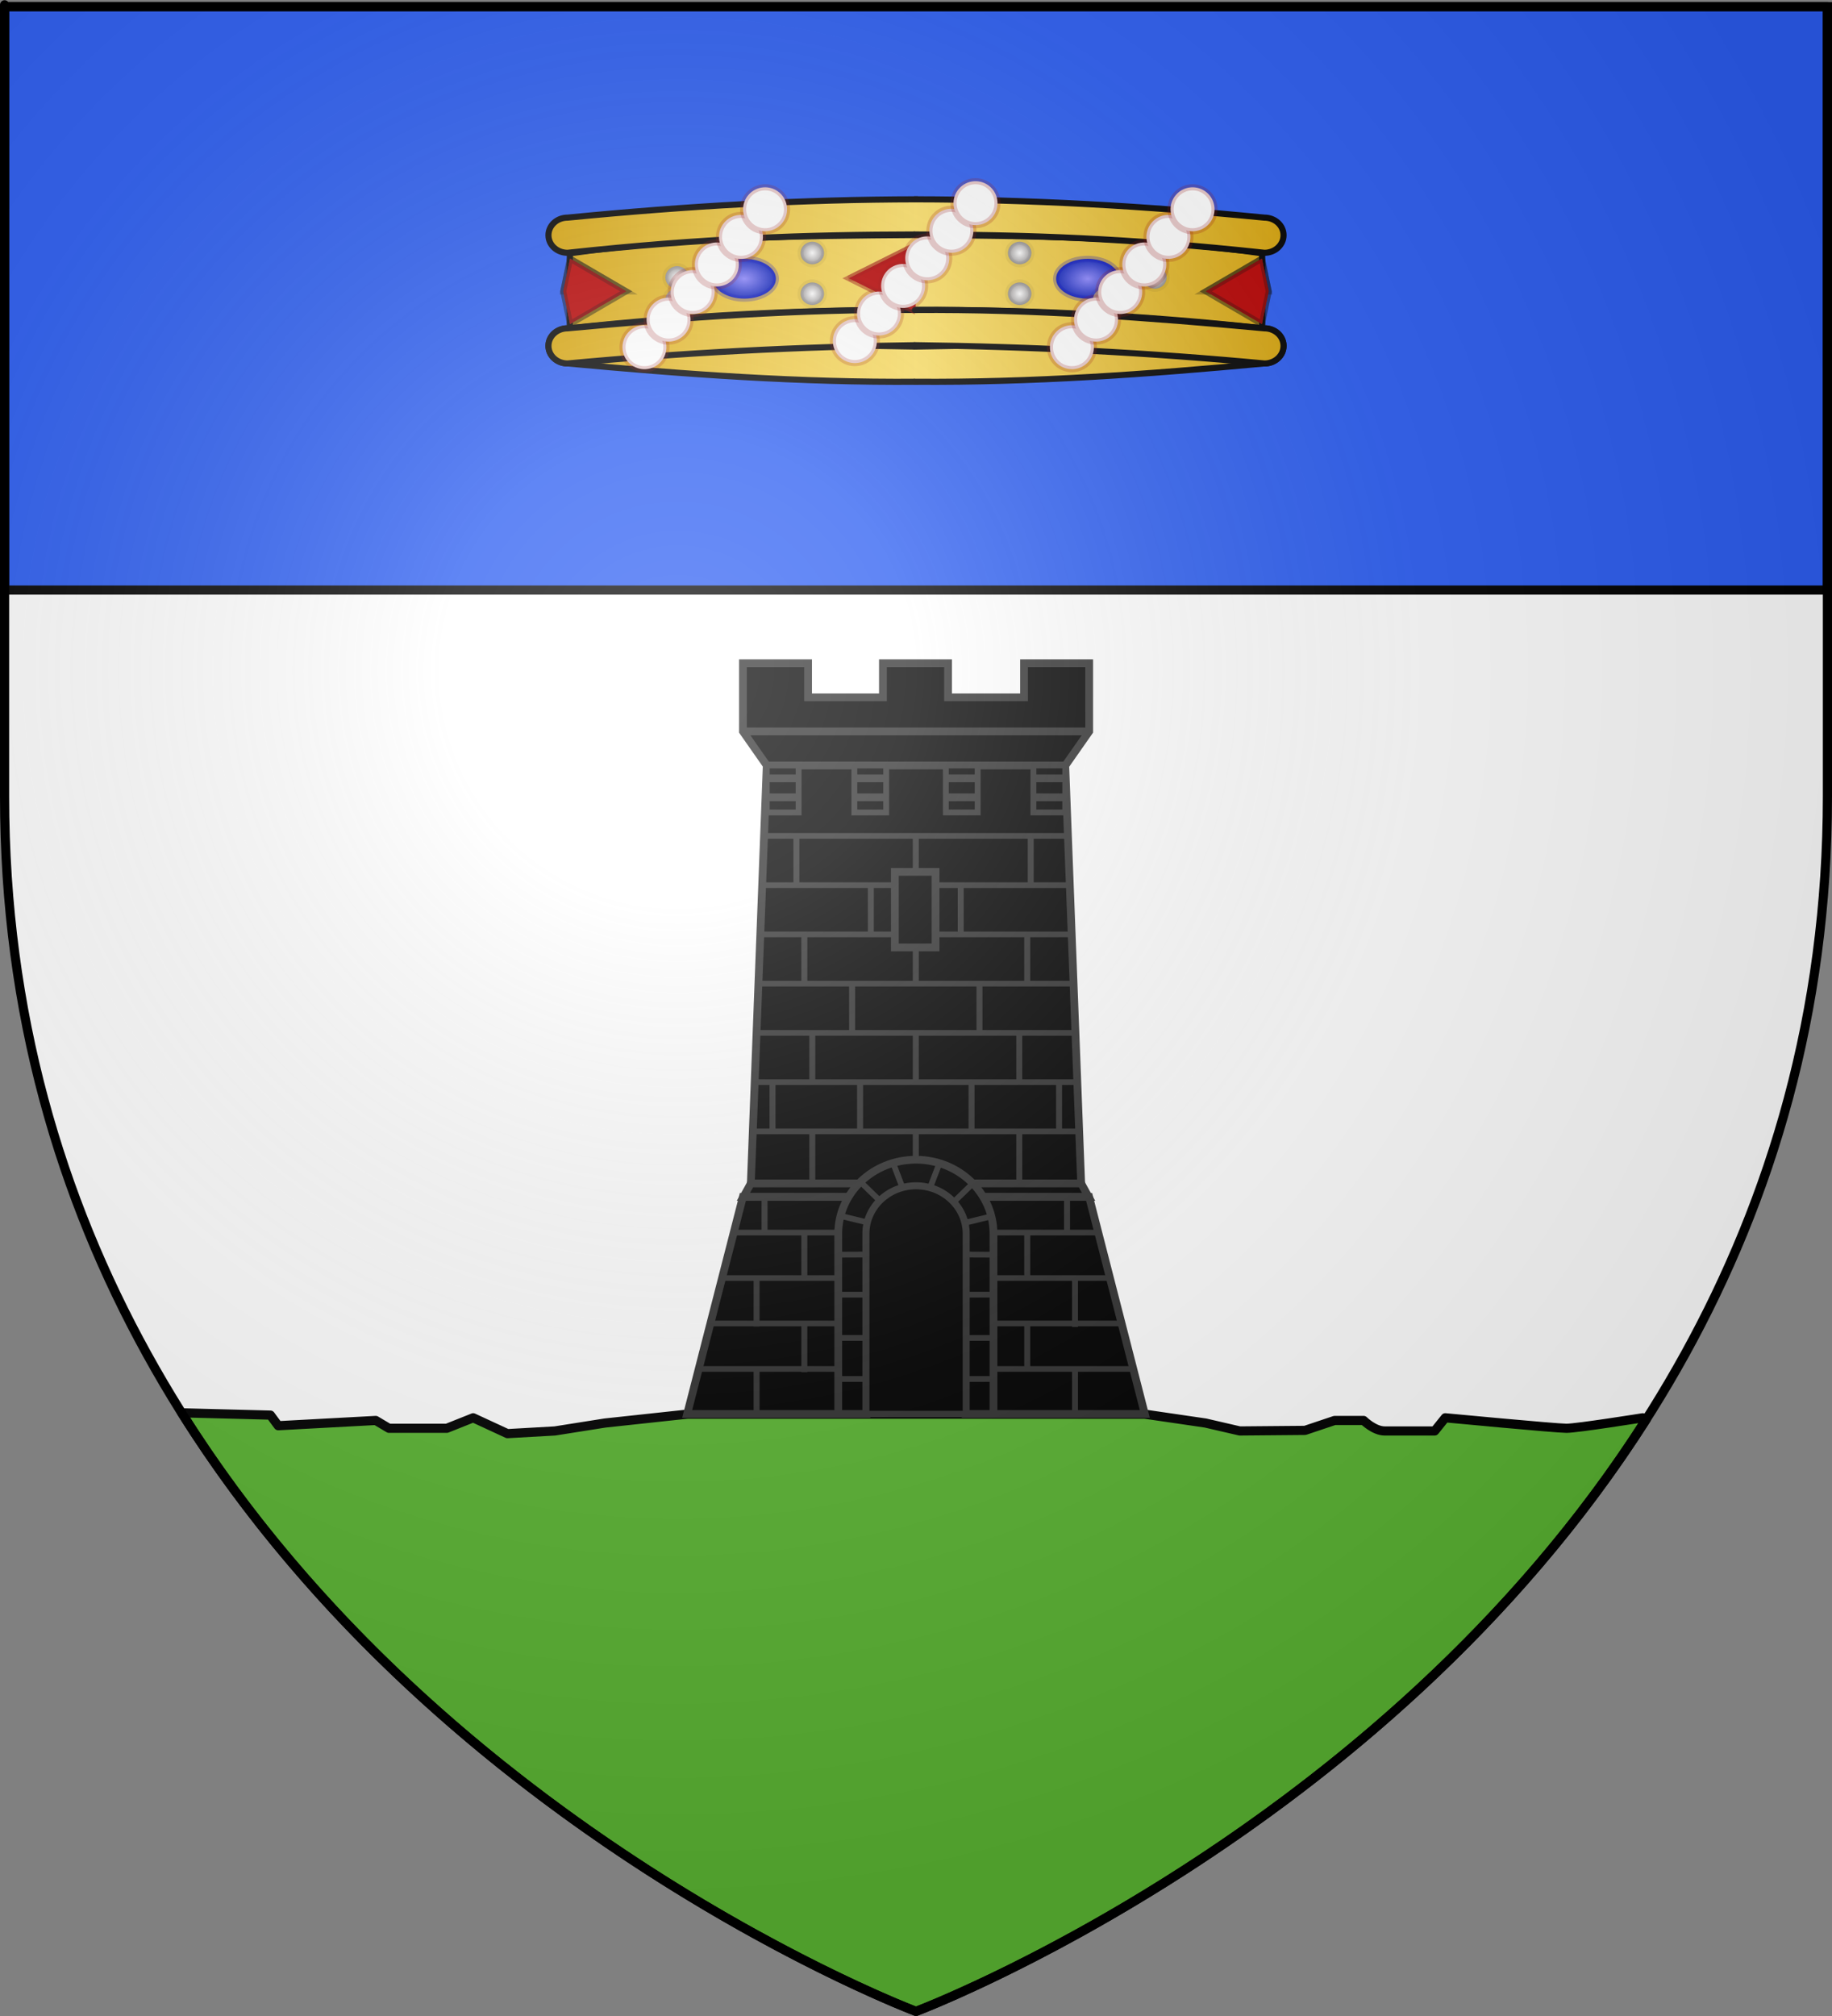 <?xml version="1.0" encoding="UTF-8" standalone="no"?>
<svg
   xmlns:dc="http://purl.org/dc/elements/1.1/"
   xmlns:cc="http://creativecommons.org/ns#"
   xmlns:rdf="http://www.w3.org/1999/02/22-rdf-syntax-ns#"
   xmlns:svg="http://www.w3.org/2000/svg"
   xmlns="http://www.w3.org/2000/svg"
   xmlns:xlink="http://www.w3.org/1999/xlink"
   xmlns:sodipodi="http://sodipodi.sourceforge.net/DTD/sodipodi-0.dtd"
   xmlns:inkscape="http://www.inkscape.org/namespaces/inkscape"
   height="660"
   width="600"
   version="1.0"
   id="svg2"
   sodipodi:version="0.32"
   inkscape:version="0.46"
   sodipodi:docname="Blason_ville_fr_Castelvieilh_A(65).svg"
   sodipodi:docbase="D:\Mes documents\Renaud-Notre Lapin"
   inkscape:export-filename="/Users/olivier/Desktop/Blason Rouge/Blason_Vide_3D.png"
   inkscape:export-xdpi="144"
   inkscape:export-ydpi="144"
   inkscape:output_extension="org.inkscape.output.svg.inkscape">
  <rect width="100%" height="100%" fill="#808080" stroke="none"/>
  <sodipodi:namedview
     inkscape:window-height="975"
     inkscape:window-width="1280"
     inkscape:pageshadow="2"
     inkscape:pageopacity="0.0"
     guidetolerance="10.0"
     gridtolerance="10.0"
     objecttolerance="10.0"
     borderopacity="1.0"
     bordercolor="#666666"
     pagecolor="#ffffff"
     id="base"
     showgrid="false"
     height="660px"
     inkscape:zoom="1.1590904"
     inkscape:cx="300.00013"
     inkscape:cy="330.00014"
     inkscape:window-x="-4"
     inkscape:window-y="-4"
     inkscape:current-layer="layer3"
     inkscape:object-nodes="true" />
  <desc
     id="desc4">Flag of Canton of Valais (Wallis)</desc>
  <defs
     id="defs6">
    <linearGradient
       id="linearGradient2893">
      <stop
         style="stop-color:white;stop-opacity:0.314;"
         offset="0"
         id="stop2895" />
      <stop
         id="stop2897"
         offset="0.19"
         style="stop-color:white;stop-opacity:0.251;" />
      <stop
         style="stop-color:#6b6b6b;stop-opacity:0.125;"
         offset="0.6"
         id="stop2901" />
      <stop
         style="stop-color:black;stop-opacity:0.125;"
         offset="1"
         id="stop2899" />
    </linearGradient>
    <radialGradient
       inkscape:collect="always"
       xlink:href="#linearGradient2893"
       id="radialGradient3163"
       gradientUnits="userSpaceOnUse"
       gradientTransform="matrix(1.353,0,0,1.349,-77.629,-85.747)"
       cx="221.445"
       cy="226.331"
       fx="221.445"
       fy="226.331"
       r="300" />
    <g
       id="s-4">
      <g
         id="c-6">
        <path
           transform="matrix(0.951,0.309,-0.309,0.951,0,-1)"
           d="M 0,0 L 0,1 L 0.5,1 L 0,0 z"
           id="t-0" />
        <use
           height="540"
           width="810"
           y="0"
           x="0"
           id="use2144-7"
           transform="scale(-1,1)"
           xlink:href="#t-0" />
      </g>
      <g
         id="a-1">
        <use
           height="540"
           width="810"
           y="0"
           x="0"
           id="use2147-7"
           transform="matrix(0.309,0.951,-0.951,0.309,0,0)"
           xlink:href="#c-6" />
        <use
           height="540"
           width="810"
           y="0"
           x="0"
           id="use2149-7"
           transform="matrix(-0.809,0.588,-0.588,-0.809,0,0)"
           xlink:href="#c-6" />
      </g>
      <use
         height="540"
         width="810"
         y="0"
         x="0"
         id="use2151-7"
         transform="scale(-1,1)"
         xlink:href="#a-1" />
    </g>
    <g
       id="f">
      <rect
         id="rect1964"
         style="fill:#28166f"
         y="-30"
         x="-50"
         height="60"
         width="100" />
      <g
         id="g1966"
         style="fill:#ffffff"
         transform="translate(0,-20)">
        <path
           id="path1968"
           d="M -1.212,27.818 C -1.212,22.175 -2.091,20.471 -4.542,13.98 C -5.709,10.888 -5.024,7.103 -2.858,3.601 C -2.082,2.346 -1.114,1.214 0,0 C 1.114,1.214 2.082,2.346 2.858,3.601 C 5.024,7.103 5.709,10.888 4.542,13.98 C 2.091,20.471 1.212,22.175 1.212,27.818 L -1.212,27.818 z" />
        <path
           id="rwi"
           d="M 2.922,27.672 C 2.922,21.721 5.239,17.829 8.501,16.66 C 9.949,16.141 11.808,16.387 13.519,18.107 C 15.638,20.236 16.255,26.1 10.036,27.228 C 10.694,26.272 10.655,24.147 9.322,23.441 C 8.331,22.916 7.209,23.188 6.646,23.564 C 5.822,24.116 4.917,25.67 4.967,27.672 L 2.922,27.672 z" />
        <path
           id="path1971"
           d="M 1.777,30.183 C 1.79,32.191 2.795,33.518 4.516,34.257 C 4.295,34.955 3.257,36.378 1.831,36.281 C 1.55,37.787 1.282,38.632 0,40 C -1.282,38.632 -1.55,37.787 -1.831,36.281 C -3.257,36.378 -4.295,34.955 -4.516,34.257 C -2.795,33.518 -1.79,32.191 -1.777,30.183 L 1.777,30.183 z" />
        <use
           xlink:href="#rwi"
           height="400"
           width="800"
           y="0"
           x="0"
           id="use1973"
           transform="scale(-1,1)" />
        <rect
           id="rect1975"
           y="27.331"
           x="-7.923"
           height="3.218"
           width="15.846" />
      </g>
    </g>
    <g
       id="s">
      <g
         id="c">
        <path
           transform="matrix(0.951,0.309,-0.309,0.951,0,-1)"
           d="M 0,0 L 0,1 L 0.5,1 L 0,0 z"
           id="t" />
        <use
           height="540"
           width="810"
           y="0"
           x="0"
           id="use2144"
           transform="scale(-1,1)"
           xlink:href="#t" />
      </g>
      <g
         id="a">
        <use
           height="540"
           width="810"
           y="0"
           x="0"
           id="use2147"
           transform="matrix(0.309,0.951,-0.951,0.309,0,0)"
           xlink:href="#c" />
        <use
           height="540"
           width="810"
           y="0"
           x="0"
           id="use2149"
           transform="matrix(-0.809,0.588,-0.588,-0.809,0,0)"
           xlink:href="#c" />
      </g>
      <use
         height="540"
         width="810"
         y="0"
         x="0"
         id="use2151"
         transform="scale(-1,1)"
         xlink:href="#a" />
    </g>
    <linearGradient
       id="linearGradient4130">
      <stop
         offset="0"
         style="stop-color:#ffffff;stop-opacity:1"
         id="stop4132" />
      <stop
         offset="1"
         style="stop-color:#908c8c;stop-opacity:1"
         id="stop4134" />
    </linearGradient>
    <linearGradient
       id="linearGradient4261">
      <stop
         offset="0"
         style="stop-color:#8c86ff;stop-opacity:1"
         id="stop4263" />
      <stop
         offset="1"
         style="stop-color:#0018b9;stop-opacity:0.978"
         id="stop4265" />
    </linearGradient>
    <radialGradient
       gradientTransform="matrix(1,0,0,0.758,0,112.573)"
       gradientUnits="userSpaceOnUse"
       id="radialGradient5897"
       fy="159.161"
       fx="244.555"
       r="136.727"
       cy="159.161"
       cx="244.555">
      <stop
         offset="0"
         style="stop-color:#d49e00;stop-opacity:1"
         id="stop5903" />
      <stop
         offset="0.5"
         style="stop-color:#e9c034;stop-opacity:1"
         id="stop4026" />
      <stop
         offset="1"
         style="stop-color:#ffe268;stop-opacity:1"
         id="stop5907" />
    </radialGradient>
    <linearGradient
       id="linearGradient1732">
      <stop
         style="stop-color:#ffffff;stop-opacity:1"
         offset="0"
         id="stop1734" />
      <stop
         style="stop-color:#ffffff;stop-opacity:1"
         offset="1"
         id="stop1736" />
    </linearGradient>
    <linearGradient
       inkscape:collect="always"
       xlink:href="#radialGradient5897"
       id="linearGradient18378"
       gradientUnits="userSpaceOnUse"
       gradientTransform="matrix(-2.214,0,0,2.214,1684.394,-558.229)"
       x1="371.143"
       y1="434.438"
       x2="432.068"
       y2="434.438" />
    <linearGradient
       inkscape:collect="always"
       xlink:href="#radialGradient5897"
       id="linearGradient18380"
       gradientUnits="userSpaceOnUse"
       gradientTransform="matrix(-2.214,0,0,2.214,1684.394,-558.229)"
       x1="371.143"
       y1="434.438"
       x2="432.068"
       y2="434.438" />
    <linearGradient
       inkscape:collect="always"
       xlink:href="#radialGradient5897"
       id="linearGradient18382"
       gradientUnits="userSpaceOnUse"
       gradientTransform="matrix(-2.214,0,0,2.214,1684.394,-558.229)"
       x1="371.143"
       y1="434.438"
       x2="432.068"
       y2="434.438" />
    <radialGradient
       inkscape:collect="always"
       xlink:href="#linearGradient4130"
       id="radialGradient18384"
       gradientUnits="userSpaceOnUse"
       gradientTransform="matrix(2.214,0,0,2.14,691.08,332.31)"
       cx="32.278"
       cy="48.626"
       fx="32.278"
       fy="48.626"
       r="1.91" />
    <radialGradient
       inkscape:collect="always"
       xlink:href="#linearGradient4130"
       id="radialGradient18386"
       gradientUnits="userSpaceOnUse"
       gradientTransform="matrix(2.214,0,0,2.14,735.359,337.638)"
       cx="32.278"
       cy="48.626"
       fx="32.278"
       fy="48.626"
       r="1.91" />
    <radialGradient
       inkscape:collect="always"
       xlink:href="#linearGradient4130"
       id="radialGradient18388"
       gradientUnits="userSpaceOnUse"
       gradientTransform="matrix(2.214,0,0,2.14,691.08,345.638)"
       cx="32.278"
       cy="48.626"
       fx="32.278"
       fy="48.626"
       r="1.91" />
    <radialGradient
       inkscape:collect="always"
       xlink:href="#linearGradient4261"
       id="radialGradient18390"
       gradientUnits="userSpaceOnUse"
       gradientTransform="matrix(3.006,0,0,1.939,659.961,338.478)"
       cx="41.526"
       cy="53.009"
       fx="41.526"
       fy="53.009"
       r="3.565" />
    <linearGradient
       inkscape:collect="always"
       xlink:href="#radialGradient5897"
       id="linearGradient18392"
       gradientUnits="userSpaceOnUse"
       gradientTransform="matrix(2.214,0,0,2.214,-227.228,-558.229)"
       x1="371.143"
       y1="434.438"
       x2="432.068"
       y2="434.438" />
    <linearGradient
       inkscape:collect="always"
       xlink:href="#radialGradient5897"
       id="linearGradient18394"
       gradientUnits="userSpaceOnUse"
       gradientTransform="matrix(2.214,0,0,2.214,-227.228,-558.229)"
       x1="371.143"
       y1="434.438"
       x2="432.068"
       y2="434.438" />
    <linearGradient
       inkscape:collect="always"
       xlink:href="#radialGradient5897"
       id="linearGradient18396"
       gradientUnits="userSpaceOnUse"
       gradientTransform="matrix(2.214,0,0,2.214,-227.228,-558.229)"
       x1="371.143"
       y1="434.438"
       x2="432.068"
       y2="434.438" />
    <radialGradient
       inkscape:collect="always"
       xlink:href="#linearGradient4130"
       id="radialGradient18398"
       gradientUnits="userSpaceOnUse"
       gradientTransform="matrix(-2.214,0,0,2.14,766.086,332.31)"
       cx="32.278"
       cy="48.626"
       fx="32.278"
       fy="48.626"
       r="1.91" />
    <radialGradient
       inkscape:collect="always"
       xlink:href="#linearGradient4130"
       id="radialGradient18400"
       gradientUnits="userSpaceOnUse"
       gradientTransform="matrix(-2.214,0,0,2.14,721.807,337.638)"
       cx="32.278"
       cy="48.626"
       fx="32.278"
       fy="48.626"
       r="1.91" />
    <radialGradient
       inkscape:collect="always"
       xlink:href="#linearGradient4130"
       id="radialGradient18402"
       gradientUnits="userSpaceOnUse"
       gradientTransform="matrix(-2.214,0,0,2.14,766.086,345.638)"
       cx="32.278"
       cy="48.626"
       fx="32.278"
       fy="48.626"
       r="1.91" />
    <radialGradient
       inkscape:collect="always"
       xlink:href="#linearGradient4261"
       id="radialGradient18404"
       gradientUnits="userSpaceOnUse"
       gradientTransform="matrix(-3.006,0,0,1.939,797.205,338.478)"
       cx="41.526"
       cy="53.009"
       fx="41.526"
       fy="53.009"
       r="3.565" />
    <radialGradient
       inkscape:collect="always"
       xlink:href="#linearGradient1732"
       id="radialGradient18406"
       gradientUnits="userSpaceOnUse"
       gradientTransform="matrix(2.373,0,0,2.373,107.93,-45.794)"
       cx="6.972"
       cy="12.169"
       fx="6.972"
       fy="12.169"
       r="4.817" />
    <radialGradient
       inkscape:collect="always"
       xlink:href="#linearGradient1732"
       id="radialGradient18408"
       gradientUnits="userSpaceOnUse"
       gradientTransform="matrix(2.373,0,0,2.373,108.81,-45.794)"
       cx="6.972"
       cy="12.169"
       fx="6.972"
       fy="12.169"
       r="4.817" />
    <radialGradient
       inkscape:collect="always"
       xlink:href="#linearGradient1732"
       id="radialGradient18410"
       gradientUnits="userSpaceOnUse"
       gradientTransform="matrix(2.373,0,0,2.373,108.81,-45.794)"
       cx="6.972"
       cy="12.169"
       fx="6.972"
       fy="12.169"
       r="4.817" />
    <radialGradient
       inkscape:collect="always"
       xlink:href="#linearGradient1732"
       id="radialGradient18412"
       gradientUnits="userSpaceOnUse"
       gradientTransform="matrix(2.373,0,0,2.373,108.81,-45.794)"
       cx="6.972"
       cy="12.169"
       fx="6.972"
       fy="12.169"
       r="4.817" />
    <radialGradient
       inkscape:collect="always"
       xlink:href="#linearGradient1732"
       id="radialGradient18414"
       gradientUnits="userSpaceOnUse"
       gradientTransform="matrix(2.373,0,0,2.373,108.81,-45.794)"
       cx="6.972"
       cy="12.169"
       fx="6.972"
       fy="12.169"
       r="4.817" />
    <radialGradient
       inkscape:collect="always"
       xlink:href="#linearGradient1732"
       id="radialGradient18416"
       gradientUnits="userSpaceOnUse"
       gradientTransform="matrix(2.373,0,0,2.373,108.81,-45.794)"
       cx="6.972"
       cy="12.169"
       fx="6.972"
       fy="12.169"
       r="4.817" />
    <radialGradient
       inkscape:collect="always"
       xlink:href="#linearGradient4130"
       id="radialGradient18418"
       gradientUnits="userSpaceOnUse"
       gradientTransform="matrix(2.214,0,0,2.14,735.359,244.31)"
       cx="32.278"
       cy="48.626"
       fx="32.278"
       fy="48.626"
       r="1.91" />
    <radialGradient
       inkscape:collect="always"
       xlink:href="#linearGradient1732"
       id="radialGradient18420"
       gradientUnits="userSpaceOnUse"
       gradientTransform="matrix(2.373,0,0,2.373,107.93,-45.794)"
       cx="6.972"
       cy="12.169"
       fx="6.972"
       fy="12.169"
       r="4.817" />
    <radialGradient
       inkscape:collect="always"
       xlink:href="#linearGradient1732"
       id="radialGradient18422"
       gradientUnits="userSpaceOnUse"
       gradientTransform="matrix(2.373,0,0,2.373,108.81,-45.794)"
       cx="6.972"
       cy="12.169"
       fx="6.972"
       fy="12.169"
       r="4.817" />
    <radialGradient
       inkscape:collect="always"
       xlink:href="#linearGradient1732"
       id="radialGradient18424"
       gradientUnits="userSpaceOnUse"
       gradientTransform="matrix(2.373,0,0,2.373,108.81,-45.794)"
       cx="6.972"
       cy="12.169"
       fx="6.972"
       fy="12.169"
       r="4.817" />
    <radialGradient
       inkscape:collect="always"
       xlink:href="#linearGradient1732"
       id="radialGradient18426"
       gradientUnits="userSpaceOnUse"
       gradientTransform="matrix(2.373,0,0,2.373,108.81,-45.794)"
       cx="6.972"
       cy="12.169"
       fx="6.972"
       fy="12.169"
       r="4.817" />
    <radialGradient
       inkscape:collect="always"
       xlink:href="#linearGradient1732"
       id="radialGradient18428"
       gradientUnits="userSpaceOnUse"
       gradientTransform="matrix(2.373,0,0,2.373,108.81,-45.794)"
       cx="6.972"
       cy="12.169"
       fx="6.972"
       fy="12.169"
       r="4.817" />
    <radialGradient
       inkscape:collect="always"
       xlink:href="#linearGradient1732"
       id="radialGradient18430"
       gradientUnits="userSpaceOnUse"
       gradientTransform="matrix(2.373,0,0,2.373,108.81,-45.794)"
       cx="6.972"
       cy="12.169"
       fx="6.972"
       fy="12.169"
       r="4.817" />
    <radialGradient
       inkscape:collect="always"
       xlink:href="#linearGradient4130"
       id="radialGradient18432"
       gradientUnits="userSpaceOnUse"
       gradientTransform="matrix(2.214,0,0,2.14,735.359,244.31)"
       cx="32.278"
       cy="48.626"
       fx="32.278"
       fy="48.626"
       r="1.91" />
    <radialGradient
       inkscape:collect="always"
       xlink:href="#linearGradient1732"
       id="radialGradient18434"
       gradientUnits="userSpaceOnUse"
       gradientTransform="matrix(2.373,0,0,2.373,107.93,-45.794)"
       cx="6.972"
       cy="12.169"
       fx="6.972"
       fy="12.169"
       r="4.817" />
    <radialGradient
       inkscape:collect="always"
       xlink:href="#linearGradient1732"
       id="radialGradient18436"
       gradientUnits="userSpaceOnUse"
       gradientTransform="matrix(2.373,0,0,2.373,108.81,-45.794)"
       cx="6.972"
       cy="12.169"
       fx="6.972"
       fy="12.169"
       r="4.817" />
    <radialGradient
       inkscape:collect="always"
       xlink:href="#linearGradient1732"
       id="radialGradient18438"
       gradientUnits="userSpaceOnUse"
       gradientTransform="matrix(2.373,0,0,2.373,108.81,-45.794)"
       cx="6.972"
       cy="12.169"
       fx="6.972"
       fy="12.169"
       r="4.817" />
    <radialGradient
       inkscape:collect="always"
       xlink:href="#linearGradient1732"
       id="radialGradient18440"
       gradientUnits="userSpaceOnUse"
       gradientTransform="matrix(2.373,0,0,2.373,108.81,-45.794)"
       cx="6.972"
       cy="12.169"
       fx="6.972"
       fy="12.169"
       r="4.817" />
    <radialGradient
       inkscape:collect="always"
       xlink:href="#linearGradient1732"
       id="radialGradient18442"
       gradientUnits="userSpaceOnUse"
       gradientTransform="matrix(2.373,0,0,2.373,108.81,-45.794)"
       cx="6.972"
       cy="12.169"
       fx="6.972"
       fy="12.169"
       r="4.817" />
    <radialGradient
       inkscape:collect="always"
       xlink:href="#linearGradient1732"
       id="radialGradient18444"
       gradientUnits="userSpaceOnUse"
       gradientTransform="matrix(2.373,0,0,2.373,108.81,-45.794)"
       cx="6.972"
       cy="12.169"
       fx="6.972"
       fy="12.169"
       r="4.817" />
    <linearGradient
       inkscape:collect="always"
       xlink:href="#radialGradient5897"
       id="linearGradient18446"
       gradientUnits="userSpaceOnUse"
       gradientTransform="matrix(-2.214,0,0,-2.214,1684.394,1396.78)"
       x1="371.143"
       y1="434.438"
       x2="432.068"
       y2="434.438" />
    <linearGradient
       inkscape:collect="always"
       xlink:href="#radialGradient5897"
       id="linearGradient18448"
       gradientUnits="userSpaceOnUse"
       gradientTransform="matrix(2.214,0,0,-2.214,-227.228,1396.78)"
       x1="371.143"
       y1="434.438"
       x2="432.068"
       y2="434.438" />
    <radialGradient
       inkscape:collect="always"
       xlink:href="#linearGradient2893"
       id="radialGradient19139"
       gradientUnits="userSpaceOnUse"
       gradientTransform="matrix(1.353,0,0,1.349,-77.629,-85.747)"
       cx="221.445"
       cy="226.331"
       fx="221.445"
       fy="226.331"
       r="300" />
  </defs>
  <g
     inkscape:groupmode="layer"
     id="layer3"
     inkscape:label="Fond écu"
     style="display:inline">
    <path
       id="path2855"
       style="fill:#ffffff;fill-opacity:1;fill-rule:evenodd;stroke:none;stroke-width:1px;stroke-linecap:butt;stroke-linejoin:miter;stroke-opacity:1"
       d="M 300,658.5 C 300,658.5 598.5,546.18 598.5,260.728 C 598.5,-24.723 598.5,2.176 598.5,2.176 L 1.5,2.176 L 1.5,260.728 C 1.5,546.18 300,658.5 300,658.5 z"
       sodipodi:nodetypes="cccccc" />
    <g
       id="g3714"
       transform="translate(212.95,-619.159)" />
    <g
       id="layer9"
       inkscape:label="Fond d'écu"
       transform="translate(212.95,-619.159)">
      <g
         transform="matrix(2,0,0,2,-732.892,-1853.188)"
         inkscape:label="Meubles"
         id="g2807" />
      <g
         transform="matrix(2,0,0,2,1696.976,-413.55)"
         inkscape:label="Meubles"
         id="g4626" />
      <g
         id="g5271"
         inkscape:label="Meubles"
         transform="matrix(2,0,0,2,-732.892,-453.188)" />
      <g
         id="g5273"
         inkscape:label="Reflet final"
         transform="matrix(2,0,0,2,-732.892,-453.188)" />
      <g
         id="g5275"
         inkscape:label="Contour final"
         transform="matrix(2,0,0,2,-732.892,-453.188)" />
    </g>
    <g
       id="layer6"
       inkscape:label="Reflet final"
       transform="translate(212.95,-619.159)" />
    <g
       id="layer5"
       inkscape:label="Contour final"
       transform="translate(212.95,-619.159)" />
    <rect
       style="opacity:1;fill:#2b5df2;fill-opacity:1;stroke:#000000;stroke-width:3;stroke-linejoin:round;stroke-miterlimit:4;stroke-dasharray:none;stroke-opacity:1"
       id="rect7023"
       width="597"
       height="191"
       x="1.5"
       y="2.176" />
    <path
       style="opacity:1;fill:#5ab532;fill-opacity:1;stroke:#000000;stroke-width:3;stroke-linejoin:round;stroke-miterlimit:4;stroke-dasharray:none;stroke-opacity:1"
       d="M 59.5,462.531 C 146.32,600.662 300,658.5 300,658.5 C 300,658.5 452.175,601.246 539.219,464.594 L 538.031,464.156 C 538.031,464.156 516.482,467.594 513.031,467.594 C 509.58,467.594 473.344,464.156 473.344,464.156 L 469.875,468.469 C 469.875,468.469 456.951,468.469 453.5,468.469 C 450.049,468.469 446.594,465.031 446.594,465.031 L 437.094,465.031 L 427.406,468.281 L 406.031,468.469 L 394.812,465.875 L 374.938,462.969 L 225.062,462.969 L 198.125,465.875 L 181.719,468.469 L 166.188,469.344 L 154.969,464.156 L 146.344,467.594 L 127.375,467.594 L 123.062,465.031 L 91.125,466.75 L 88.562,463.281 L 59.5,462.531 z"
       id="path7025" />
  </g>
  <g
     inkscape:groupmode="layer"
     id="layer4"
     inkscape:label="Meubles">
    <g
       transform="matrix(-1,0,0,-1,1028.583,532.51)"
       id="g22355"
       style="display:inline">
      <path
         d="M 728.208,407.531 C 766.558,407.243 804.409,409.963 842.705,413.531 C 846.169,413.531 848.958,416.098 848.958,419.286 C 848.958,422.474 846.169,425.041 842.705,425.041 C 805.157,421.517 767.247,419.531 728.208,419.041"
         id="path22345"
         style="fill:url(#linearGradient18446);fill-opacity:1;fill-rule:evenodd;stroke:#000000;stroke-width:2;stroke-linecap:round;stroke-linejoin:round;stroke-miterlimit:4;stroke-dasharray:none;stroke-opacity:1;display:inline"
         sodipodi:nodetypes="ccscc" />
      <path
         sodipodi:nodetypes="ccscc"
         style="fill:url(#linearGradient18448);fill-opacity:1;fill-rule:evenodd;stroke:#000000;stroke-width:2;stroke-linecap:round;stroke-linejoin:round;stroke-miterlimit:4;stroke-dasharray:none;stroke-opacity:1;display:inline"
         id="path22350"
         d="M 728.958,407.531 C 690.608,407.243 652.757,409.963 614.461,413.531 C 610.997,413.531 608.208,416.098 608.208,419.286 C 608.208,422.474 610.997,425.041 614.461,425.041 C 652.008,421.517 689.919,419.531 728.958,419.041" />
    </g>
    <g
       style="display:inline"
       transform="matrix(-1,0,0,-1,1028.583,532.51)"
       id="g22359">
      <path
         sodipodi:nodetypes="cccc"
         style="fill:url(#linearGradient18378);fill-opacity:1;fill-rule:evenodd;stroke:#000000;stroke-width:2;stroke-linecap:round;stroke-linejoin:round;stroke-miterlimit:4;stroke-dasharray:none;stroke-opacity:1;display:inline"
         id="path22058"
         d="M 728.458,455.582 C 765.991,455.303 803.346,454.955 841.958,449.582 L 841.958,425.064 C 803.805,429.185 765.758,431.195 728.458,431.064" />
      <path
         sodipodi:nodetypes="ccscc"
         style="fill:url(#linearGradient18380);fill-opacity:1;fill-rule:evenodd;stroke:#000000;stroke-width:2;stroke-linecap:round;stroke-linejoin:round;stroke-miterlimit:4;stroke-dasharray:none;stroke-opacity:1;display:inline"
         id="path22060"
         d="M 728.208,431.02 C 766.558,431.308 804.409,428.588 842.705,425.02 C 846.169,425.02 848.958,422.453 848.958,419.265 C 848.958,416.077 846.169,413.51 842.705,413.51 C 805.157,417.034 767.247,419.02 728.208,419.51" />
      <path
         sodipodi:nodetypes="ccscc"
         style="fill:url(#linearGradient18382);fill-opacity:1;fill-rule:evenodd;stroke:#000000;stroke-width:2;stroke-linecap:round;stroke-linejoin:round;stroke-miterlimit:4;stroke-dasharray:none;stroke-opacity:1;display:inline"
         id="path22062"
         d="M 728.208,467.259 C 766.035,467.211 803.817,465.065 842.705,461.259 C 846.169,461.259 848.958,458.692 848.958,455.504 C 848.958,452.316 846.169,449.749 842.705,449.749 C 798.515,454.53 764.803,455.684 728.208,455.749" />
      <path
         d="M 766.378,436.348 C 766.378,438.388 764.661,440.042 762.542,440.042 C 760.424,440.042 758.706,438.388 758.706,436.348 C 758.706,434.308 760.424,432.654 762.542,432.654 C 764.661,432.654 766.378,434.308 766.378,436.348 z"
         id="path22064"
         style="fill:url(#radialGradient18384);fill-opacity:1;fill-rule:evenodd;stroke:#000000;stroke-width:2;stroke-linecap:butt;stroke-linejoin:miter;stroke-miterlimit:4;stroke-dasharray:none;stroke-opacity:0.059;display:inline" />
      <path
         d="M 810.657,441.676 C 810.657,443.716 808.94,445.37 806.821,445.37 C 804.703,445.37 802.985,443.716 802.985,441.676 C 802.985,439.636 804.703,437.982 806.821,437.982 C 808.94,437.982 810.657,439.636 810.657,441.676 z"
         id="path22066"
         style="fill:url(#radialGradient18386);fill-opacity:1;fill-rule:evenodd;stroke:#000000;stroke-width:2;stroke-linecap:butt;stroke-linejoin:miter;stroke-miterlimit:4;stroke-dasharray:none;stroke-opacity:0.059;display:inline" />
      <path
         d="M 766.378,449.676 C 766.378,451.716 764.661,453.37 762.542,453.37 C 760.424,453.37 758.706,451.716 758.706,449.676 C 758.706,447.636 760.424,445.982 762.542,445.982 C 764.661,445.982 766.378,447.636 766.378,449.676 z"
         id="path22068"
         style="fill:url(#radialGradient18388);fill-opacity:1;fill-rule:evenodd;stroke:#000000;stroke-width:2;stroke-linecap:butt;stroke-linejoin:miter;stroke-miterlimit:4;stroke-dasharray:none;stroke-opacity:0.059;display:inline" />
      <path
         style="fill:url(#radialGradient18390);fill-opacity:1;fill-rule:evenodd;stroke:#0300c4;stroke-width:2;stroke-linecap:butt;stroke-linejoin:miter;stroke-miterlimit:4;stroke-dasharray:none;stroke-opacity:0.275;display:inline"
         id="path22070"
         d="M 795.109,441.253 C 795.109,444.855 790.486,447.775 784.785,447.775 C 779.083,447.775 774.461,444.855 774.461,441.253 C 774.461,437.651 779.083,434.731 784.785,434.731 C 790.486,434.731 795.109,437.651 795.109,441.253 z" />
      <g
         style="fill:#ff3800;fill-rule:nonzero;stroke:#970000;stroke-width:2.957;stroke-miterlimit:4;stroke-dasharray:none;stroke-opacity:0.275;display:inline"
         id="g22072"
         transform="matrix(0.722,0,0,0.633,552.046,311.604)">
        <path
           style="stroke:#970000;stroke-width:2.957;stroke-miterlimit:4;stroke-dasharray:none;stroke-opacity:0.275"
           id="path22074"
           d="M 274.894,205.044 L 244.354,222.428 L 213.815,205.044 L 244.354,187.658 L 274.894,205.044 L 274.894,205.044 z" />
        <path
           style="fill:#bb0000;stroke:#970000;stroke-width:2.957;stroke-miterlimit:4;stroke-dasharray:none;stroke-opacity:0.275"
           id="path22076"
           d="M 274.894,205.044 L 244.354,222.428 L 213.815,205.044 L 274.894,205.044 L 274.894,205.044 z" />
        <path
           style="fill:#b80000;stroke:#970000;stroke-width:2.957;stroke-miterlimit:4;stroke-dasharray:none;stroke-opacity:0.275"
           id="path22078"
           d="M 274.894,205.044 L 244.354,222.428 L 244.354,187.658 L 274.894,205.044 L 274.894,205.044 z" />
      </g>
      <g
         style="fill:#ff3800;fill-rule:nonzero;stroke:#000000;stroke-width:3.287;stroke-miterlimit:4;stroke-dasharray:none;stroke-opacity:0.275;display:inline"
         id="g22080"
         transform="matrix(-0.601,0,0,0.616,879.587,310.829)">
        <path
           style="stroke:#000000;stroke-width:3.287;stroke-miterlimit:4;stroke-dasharray:none;stroke-opacity:0.275"
           id="path22082"
           d="M 93.292,205.044 L 62.75,222.428 L 59.049,205.044 L 62.75,187.658 L 93.292,205.044 L 93.292,205.044 z" />
        <path
           style="fill:#bb0000;stroke:#000000;stroke-width:3.287;stroke-miterlimit:4;stroke-dasharray:none;stroke-opacity:0.275"
           id="path22084"
           d="M 59.049,205.044 L 93.292,205.044 L 62.75,222.428 L 59.049,205.044 L 59.049,205.044 z" />
        <path
           style="fill:#b80000;stroke:#000000;stroke-width:3.287;stroke-miterlimit:4;stroke-dasharray:none;stroke-opacity:0.275"
           id="path22086"
           d="M 93.292,205.044 L 62.75,222.428 L 59.049,205.044 L 62.75,187.658 L 93.292,205.044 L 93.292,205.044 z" />
      </g>
      <g
         style="display:inline"
         id="g22218">
        <path
           sodipodi:nodetypes="cccc"
           style="fill:url(#linearGradient18392);fill-opacity:1;fill-rule:evenodd;stroke:#000000;stroke-width:2;stroke-linecap:round;stroke-linejoin:round;stroke-miterlimit:4;stroke-dasharray:none;stroke-opacity:1"
           id="path22182"
           d="M 728.708,455.582 C 691.175,455.303 653.82,454.955 615.208,449.582 L 615.208,425.064 C 653.36,429.185 691.407,431.195 728.708,431.064" />
        <path
           sodipodi:nodetypes="ccscc"
           style="fill:url(#linearGradient18394);fill-opacity:1;fill-rule:evenodd;stroke:#000000;stroke-width:2;stroke-linecap:round;stroke-linejoin:round;stroke-miterlimit:4;stroke-dasharray:none;stroke-opacity:1"
           id="path22184"
           d="M 728.958,431.02 C 690.608,431.308 652.757,428.588 614.461,425.02 C 610.997,425.02 608.208,422.453 608.208,419.265 C 608.208,416.077 610.997,413.51 614.461,413.51 C 652.008,417.034 689.919,419.02 728.958,419.51" />
        <path
           sodipodi:nodetypes="ccscc"
           style="fill:url(#linearGradient18396);fill-opacity:1;fill-rule:evenodd;stroke:#000000;stroke-width:2;stroke-linecap:round;stroke-linejoin:round;stroke-miterlimit:4;stroke-dasharray:none;stroke-opacity:1"
           id="path22186"
           d="M 728.958,467.259 C 691.131,467.211 653.349,465.065 614.461,461.259 C 610.997,461.259 608.208,458.692 608.208,455.504 C 608.208,452.316 610.997,449.749 614.461,449.749 C 658.651,454.53 692.363,455.684 728.958,455.749" />
        <path
           d="M 690.788,436.348 C 690.788,438.388 692.505,440.042 694.623,440.042 C 696.742,440.042 698.459,438.388 698.459,436.348 C 698.459,434.308 696.742,432.654 694.623,432.654 C 692.505,432.654 690.788,434.308 690.788,436.348 z"
           id="path22188"
           style="fill:url(#radialGradient18398);fill-opacity:1;fill-rule:evenodd;stroke:#000000;stroke-width:2;stroke-linecap:butt;stroke-linejoin:miter;stroke-miterlimit:4;stroke-dasharray:none;stroke-opacity:0.059" />
        <path
           d="M 646.509,441.676 C 646.509,443.716 648.226,445.37 650.344,445.37 C 652.463,445.37 654.18,443.716 654.18,441.676 C 654.18,439.636 652.463,437.982 650.344,437.982 C 648.226,437.982 646.509,439.636 646.509,441.676 z"
           id="path22190"
           style="fill:url(#radialGradient18400);fill-opacity:1;fill-rule:evenodd;stroke:#000000;stroke-width:2;stroke-linecap:butt;stroke-linejoin:miter;stroke-miterlimit:4;stroke-dasharray:none;stroke-opacity:0.059" />
        <path
           d="M 690.788,449.676 C 690.788,451.716 692.505,453.37 694.623,453.37 C 696.742,453.37 698.459,451.716 698.459,449.676 C 698.459,447.636 696.742,445.982 694.623,445.982 C 692.505,445.982 690.788,447.636 690.788,449.676 z"
           id="path22192"
           style="fill:url(#radialGradient18402);fill-opacity:1;fill-rule:evenodd;stroke:#000000;stroke-width:2;stroke-linecap:butt;stroke-linejoin:miter;stroke-miterlimit:4;stroke-dasharray:none;stroke-opacity:0.059" />
        <path
           style="fill:url(#radialGradient18404);fill-opacity:1;fill-rule:evenodd;stroke:#0300c4;stroke-width:2;stroke-linecap:butt;stroke-linejoin:miter;stroke-miterlimit:4;stroke-dasharray:none;stroke-opacity:0.275"
           id="path22194"
           d="M 662.057,441.253 C 662.057,444.855 666.679,447.775 672.381,447.775 C 678.083,447.775 682.705,444.855 682.705,441.253 C 682.705,437.651 678.083,434.731 672.381,434.731 C 666.679,434.731 662.057,437.651 662.057,441.253 z" />
        <g
           style="fill:#ff3800;fill-rule:nonzero;stroke:#000000;stroke-width:3.287;stroke-miterlimit:4;stroke-dasharray:none;stroke-opacity:0.275"
           id="g22196"
           transform="matrix(0.601,0,0,0.616,577.579,310.829)">
          <path
             style="stroke:#000000;stroke-width:3.287;stroke-miterlimit:4;stroke-dasharray:none;stroke-opacity:0.275"
             id="path22198"
             d="M 93.292,205.044 L 62.75,222.428 L 59.049,205.044 L 62.75,187.658 L 93.292,205.044 L 93.292,205.044 z" />
          <path
             style="fill:#bb0000;stroke:#000000;stroke-width:3.287;stroke-miterlimit:4;stroke-dasharray:none;stroke-opacity:0.275"
             id="path22200"
             d="M 59.049,205.044 L 93.292,205.044 L 62.75,222.428 L 59.049,205.044 L 59.049,205.044 z" />
          <path
             style="fill:#b80000;stroke:#000000;stroke-width:3.287;stroke-miterlimit:4;stroke-dasharray:none;stroke-opacity:0.275"
             id="path22202"
             d="M 93.292,205.044 L 62.75,222.428 L 59.049,205.044 L 62.75,187.658 L 93.292,205.044 L 93.292,205.044 z" />
        </g>
      </g>
      <g
         style="display:inline"
         transform="translate(0,88)"
         id="g22088">
        <g
           style="stroke-width:3.174;stroke-miterlimit:4;stroke-dasharray:none"
           id="g22090"
           transform="matrix(0.415,-0.474,0.474,0.415,704.965,398.861)">
          <path
             style="fill:url(#radialGradient18406);fill-opacity:1;fill-rule:evenodd;stroke:#970000;stroke-width:3.174;stroke-linecap:butt;stroke-linejoin:miter;stroke-miterlimit:4;stroke-dasharray:none;stroke-opacity:0.216"
             id="path22092"
             d="M 135.903,-16.919 C 135.903,-10.606 130.786,-5.489 124.473,-5.489 C 118.161,-5.489 113.044,-10.606 113.044,-16.919 C 113.044,-23.231 118.161,-28.348 124.473,-28.348 C 130.786,-28.348 135.903,-23.231 135.903,-16.919 L 135.903,-16.919 z" />
        </g>
        <g
           style="stroke-width:3.174;stroke-miterlimit:4;stroke-dasharray:none"
           id="g22094"
           transform="matrix(0.415,-0.474,0.474,0.415,696.698,408.309)">
          <path
             style="fill:url(#radialGradient18408);fill-opacity:1;fill-rule:evenodd;stroke:#970000;stroke-width:3.174;stroke-linecap:butt;stroke-linejoin:miter;stroke-miterlimit:4;stroke-dasharray:none;stroke-opacity:0.216"
             id="path22096"
             d="M 136.783,-16.919 C 136.783,-10.606 131.666,-5.489 125.353,-5.489 C 119.041,-5.489 113.924,-10.606 113.924,-16.919 C 113.924,-23.231 119.041,-28.348 125.353,-28.348 C 131.666,-28.348 136.783,-23.231 136.783,-16.919 L 136.783,-16.919 z" />
        </g>
        <g
           style="stroke-width:3.174;stroke-miterlimit:4;stroke-dasharray:none"
           id="g22098"
           transform="matrix(0.415,-0.474,0.474,0.415,688.796,417.34)">
          <path
             style="fill:url(#radialGradient18410);fill-opacity:1;fill-rule:evenodd;stroke:#970000;stroke-width:3.174;stroke-linecap:butt;stroke-linejoin:miter;stroke-miterlimit:4;stroke-dasharray:none;stroke-opacity:0.216"
             id="path22100"
             d="M 136.783,-16.919 C 136.783,-10.606 131.666,-5.489 125.353,-5.489 C 119.041,-5.489 113.924,-10.606 113.924,-16.919 C 113.924,-23.231 119.041,-28.348 125.353,-28.348 C 131.666,-28.348 136.783,-23.231 136.783,-16.919 L 136.783,-16.919 z" />
        </g>
        <g
           style="stroke-width:3.174;stroke-miterlimit:4;stroke-dasharray:none"
           id="g22102"
           transform="matrix(0.415,-0.474,0.474,0.415,680.894,426.371)">
          <path
             style="fill:url(#radialGradient18412);fill-opacity:1;fill-rule:evenodd;stroke:#970000;stroke-width:3.174;stroke-linecap:butt;stroke-linejoin:miter;stroke-miterlimit:4;stroke-dasharray:none;stroke-opacity:0.216"
             id="path22104"
             d="M 136.783,-16.919 C 136.783,-10.606 131.666,-5.489 125.353,-5.489 C 119.041,-5.489 113.924,-10.606 113.924,-16.919 C 113.924,-23.231 119.041,-28.348 125.353,-28.348 C 131.666,-28.348 136.783,-23.231 136.783,-16.919 L 136.783,-16.919 z" />
        </g>
        <g
           style="stroke-width:3.174;stroke-miterlimit:4;stroke-dasharray:none"
           id="g22106"
           transform="matrix(0.415,-0.474,0.474,0.415,672.992,435.402)">
          <path
             style="fill:url(#radialGradient18414);fill-opacity:1;fill-rule:evenodd;stroke:#970000;stroke-width:3.174;stroke-linecap:butt;stroke-linejoin:miter;stroke-miterlimit:4;stroke-dasharray:none;stroke-opacity:0.216"
             id="path22108"
             d="M 136.783,-16.919 C 136.783,-10.606 131.666,-5.489 125.353,-5.489 C 119.041,-5.489 113.924,-10.606 113.924,-16.919 C 113.924,-23.231 119.041,-28.348 125.353,-28.348 C 131.666,-28.348 136.783,-23.231 136.783,-16.919 L 136.783,-16.919 z" />
        </g>
        <g
           style="stroke-width:3.174;stroke-miterlimit:4;stroke-dasharray:none"
           id="g22110"
           transform="matrix(0.415,-0.474,0.474,0.415,665.089,444.432)">
          <path
             style="fill:url(#radialGradient18416);fill-opacity:1;fill-rule:evenodd;stroke:#970000;stroke-width:3.174;stroke-linecap:butt;stroke-linejoin:miter;stroke-miterlimit:4;stroke-dasharray:none;stroke-opacity:0.216"
             id="path22112"
             d="M 136.783,-16.919 C 136.783,-10.606 131.666,-5.489 125.353,-5.489 C 119.041,-5.489 113.924,-10.606 113.924,-16.919 C 113.924,-23.231 119.041,-28.348 125.353,-28.348 C 131.666,-28.348 136.783,-23.231 136.783,-16.919 L 136.783,-16.919 z" />
        </g>
      </g>
      <g
         style="display:inline"
         transform="translate(0,86)"
         id="g22114">
        <path
           style="fill:url(#radialGradient18418);fill-opacity:1;fill-rule:evenodd;stroke:#000000;stroke-width:2;stroke-linecap:butt;stroke-linejoin:miter;stroke-miterlimit:4;stroke-dasharray:none;stroke-opacity:0.059"
           id="path22116"
           d="M 810.657,348.348 C 810.657,350.388 808.94,352.042 806.821,352.042 C 804.703,352.042 802.985,350.388 802.985,348.348 C 802.985,346.308 804.703,344.654 806.821,344.654 C 808.94,344.654 810.657,346.308 810.657,348.348 z" />
        <g
           style="stroke-width:3.174;stroke-miterlimit:4;stroke-dasharray:none"
           transform="matrix(0.415,-0.474,0.474,0.415,773.882,398.861)"
           id="g22118">
          <path
             d="M 135.903,-16.919 C 135.903,-10.606 130.786,-5.489 124.473,-5.489 C 118.161,-5.489 113.044,-10.606 113.044,-16.919 C 113.044,-23.231 118.161,-28.348 124.473,-28.348 C 130.786,-28.348 135.903,-23.231 135.903,-16.919 L 135.903,-16.919 z"
             id="path22120"
             style="fill:url(#radialGradient18420);fill-opacity:1;fill-rule:evenodd;stroke:#970000;stroke-width:3.174;stroke-linecap:butt;stroke-linejoin:miter;stroke-miterlimit:4;stroke-dasharray:none;stroke-opacity:0.216" />
        </g>
        <g
           style="stroke-width:3.174;stroke-miterlimit:4;stroke-dasharray:none"
           transform="matrix(0.415,-0.474,0.474,0.415,765.615,408.309)"
           id="g22122">
          <path
             d="M 136.783,-16.919 C 136.783,-10.606 131.666,-5.489 125.353,-5.489 C 119.041,-5.489 113.924,-10.606 113.924,-16.919 C 113.924,-23.231 119.041,-28.348 125.353,-28.348 C 131.666,-28.348 136.783,-23.231 136.783,-16.919 L 136.783,-16.919 z"
             id="path22124"
             style="fill:url(#radialGradient18422);fill-opacity:1;fill-rule:evenodd;stroke:#970000;stroke-width:3.174;stroke-linecap:butt;stroke-linejoin:miter;stroke-miterlimit:4;stroke-dasharray:none;stroke-opacity:0.216" />
        </g>
        <g
           style="stroke-width:3.174;stroke-miterlimit:4;stroke-dasharray:none"
           transform="matrix(0.415,-0.474,0.474,0.415,757.712,417.34)"
           id="g22126">
          <path
             d="M 136.783,-16.919 C 136.783,-10.606 131.666,-5.489 125.353,-5.489 C 119.041,-5.489 113.924,-10.606 113.924,-16.919 C 113.924,-23.231 119.041,-28.348 125.353,-28.348 C 131.666,-28.348 136.783,-23.231 136.783,-16.919 L 136.783,-16.919 z"
             id="path22128"
             style="fill:url(#radialGradient18424);fill-opacity:1;fill-rule:evenodd;stroke:#970000;stroke-width:3.174;stroke-linecap:butt;stroke-linejoin:miter;stroke-miterlimit:4;stroke-dasharray:none;stroke-opacity:0.216" />
        </g>
        <g
           style="stroke-width:3.174;stroke-miterlimit:4;stroke-dasharray:none"
           transform="matrix(0.415,-0.474,0.474,0.415,749.81,426.371)"
           id="g22130">
          <path
             d="M 136.783,-16.919 C 136.783,-10.606 131.666,-5.489 125.353,-5.489 C 119.041,-5.489 113.924,-10.606 113.924,-16.919 C 113.924,-23.231 119.041,-28.348 125.353,-28.348 C 131.666,-28.348 136.783,-23.231 136.783,-16.919 L 136.783,-16.919 z"
             id="path22132"
             style="fill:url(#radialGradient18426);fill-opacity:1;fill-rule:evenodd;stroke:#970000;stroke-width:3.174;stroke-linecap:butt;stroke-linejoin:miter;stroke-miterlimit:4;stroke-dasharray:none;stroke-opacity:0.216" />
        </g>
        <g
           style="stroke-width:3.174;stroke-miterlimit:4;stroke-dasharray:none"
           transform="matrix(0.415,-0.474,0.474,0.415,741.908,435.402)"
           id="g22134">
          <path
             d="M 136.783,-16.919 C 136.783,-10.606 131.666,-5.489 125.353,-5.489 C 119.041,-5.489 113.924,-10.606 113.924,-16.919 C 113.924,-23.231 119.041,-28.348 125.353,-28.348 C 131.666,-28.348 136.783,-23.231 136.783,-16.919 L 136.783,-16.919 z"
             id="path22136"
             style="fill:url(#radialGradient18428);fill-opacity:1;fill-rule:evenodd;stroke:#970000;stroke-width:3.174;stroke-linecap:butt;stroke-linejoin:miter;stroke-miterlimit:4;stroke-dasharray:none;stroke-opacity:0.216" />
        </g>
        <g
           style="stroke-width:3.174;stroke-miterlimit:4;stroke-dasharray:none"
           transform="matrix(0.415,-0.474,0.474,0.415,734.006,444.432)"
           id="g22138">
          <path
             d="M 136.783,-16.919 C 136.783,-10.606 131.666,-5.489 125.353,-5.489 C 119.041,-5.489 113.924,-10.606 113.924,-16.919 C 113.924,-23.231 119.041,-28.348 125.353,-28.348 C 131.666,-28.348 136.783,-23.231 136.783,-16.919 L 136.783,-16.919 z"
             id="path22140"
             style="fill:url(#radialGradient18430);fill-opacity:1;fill-rule:evenodd;stroke:#970000;stroke-width:3.174;stroke-linecap:butt;stroke-linejoin:miter;stroke-miterlimit:4;stroke-dasharray:none;stroke-opacity:0.216" />
        </g>
      </g>
      <g
         style="display:inline"
         id="g22231"
         transform="translate(-140,86)">
        <path
           d="M 810.657,348.348 C 810.657,350.388 808.94,352.042 806.821,352.042 C 804.703,352.042 802.985,350.388 802.985,348.348 C 802.985,346.308 804.703,344.654 806.821,344.654 C 808.94,344.654 810.657,346.308 810.657,348.348 z"
           id="path22233"
           style="fill:url(#radialGradient18432);fill-opacity:1;fill-rule:evenodd;stroke:#000000;stroke-width:2;stroke-linecap:butt;stroke-linejoin:miter;stroke-miterlimit:4;stroke-dasharray:none;stroke-opacity:0.059" />
        <g
           id="g22235"
           transform="matrix(0.415,-0.474,0.474,0.415,773.882,398.861)"
           style="stroke-width:3.174;stroke-miterlimit:4;stroke-dasharray:none">
          <path
             style="fill:url(#radialGradient18434);fill-opacity:1;fill-rule:evenodd;stroke:#970000;stroke-width:3.174;stroke-linecap:butt;stroke-linejoin:miter;stroke-miterlimit:4;stroke-dasharray:none;stroke-opacity:0.216"
             id="path22237"
             d="M 135.903,-16.919 C 135.903,-10.606 130.786,-5.489 124.473,-5.489 C 118.161,-5.489 113.044,-10.606 113.044,-16.919 C 113.044,-23.231 118.161,-28.348 124.473,-28.348 C 130.786,-28.348 135.903,-23.231 135.903,-16.919 L 135.903,-16.919 z" />
        </g>
        <g
           id="g22239"
           transform="matrix(0.415,-0.474,0.474,0.415,765.615,408.309)"
           style="stroke-width:3.174;stroke-miterlimit:4;stroke-dasharray:none">
          <path
             style="fill:url(#radialGradient18436);fill-opacity:1;fill-rule:evenodd;stroke:#970000;stroke-width:3.174;stroke-linecap:butt;stroke-linejoin:miter;stroke-miterlimit:4;stroke-dasharray:none;stroke-opacity:0.216"
             id="path22241"
             d="M 136.783,-16.919 C 136.783,-10.606 131.666,-5.489 125.353,-5.489 C 119.041,-5.489 113.924,-10.606 113.924,-16.919 C 113.924,-23.231 119.041,-28.348 125.353,-28.348 C 131.666,-28.348 136.783,-23.231 136.783,-16.919 L 136.783,-16.919 z" />
        </g>
        <g
           id="g22243"
           transform="matrix(0.415,-0.474,0.474,0.415,757.712,417.34)"
           style="stroke-width:3.174;stroke-miterlimit:4;stroke-dasharray:none">
          <path
             style="fill:url(#radialGradient18438);fill-opacity:1;fill-rule:evenodd;stroke:#970000;stroke-width:3.174;stroke-linecap:butt;stroke-linejoin:miter;stroke-miterlimit:4;stroke-dasharray:none;stroke-opacity:0.216"
             id="path22245"
             d="M 136.783,-16.919 C 136.783,-10.606 131.666,-5.489 125.353,-5.489 C 119.041,-5.489 113.924,-10.606 113.924,-16.919 C 113.924,-23.231 119.041,-28.348 125.353,-28.348 C 131.666,-28.348 136.783,-23.231 136.783,-16.919 L 136.783,-16.919 z" />
        </g>
        <g
           id="g22247"
           transform="matrix(0.415,-0.474,0.474,0.415,749.81,426.371)"
           style="stroke-width:3.174;stroke-miterlimit:4;stroke-dasharray:none">
          <path
             style="fill:url(#radialGradient18440);fill-opacity:1;fill-rule:evenodd;stroke:#970000;stroke-width:3.174;stroke-linecap:butt;stroke-linejoin:miter;stroke-miterlimit:4;stroke-dasharray:none;stroke-opacity:0.216"
             id="path22249"
             d="M 136.783,-16.919 C 136.783,-10.606 131.666,-5.489 125.353,-5.489 C 119.041,-5.489 113.924,-10.606 113.924,-16.919 C 113.924,-23.231 119.041,-28.348 125.353,-28.348 C 131.666,-28.348 136.783,-23.231 136.783,-16.919 L 136.783,-16.919 z" />
        </g>
        <g
           id="g22251"
           transform="matrix(0.415,-0.474,0.474,0.415,741.908,435.402)"
           style="stroke-width:3.174;stroke-miterlimit:4;stroke-dasharray:none">
          <path
             style="fill:url(#radialGradient18442);fill-opacity:1;fill-rule:evenodd;stroke:#970000;stroke-width:3.174;stroke-linecap:butt;stroke-linejoin:miter;stroke-miterlimit:4;stroke-dasharray:none;stroke-opacity:0.216"
             id="path22253"
             d="M 136.783,-16.919 C 136.783,-10.606 131.666,-5.489 125.353,-5.489 C 119.041,-5.489 113.924,-10.606 113.924,-16.919 C 113.924,-23.231 119.041,-28.348 125.353,-28.348 C 131.666,-28.348 136.783,-23.231 136.783,-16.919 L 136.783,-16.919 z" />
        </g>
        <g
           id="g22255"
           transform="matrix(0.415,-0.474,0.474,0.415,734.006,444.432)"
           style="stroke-width:3.174;stroke-miterlimit:4;stroke-dasharray:none">
          <path
             style="fill:url(#radialGradient18444);fill-opacity:1;fill-rule:evenodd;stroke:#970000;stroke-width:3.174;stroke-linecap:butt;stroke-linejoin:miter;stroke-miterlimit:4;stroke-dasharray:none;stroke-opacity:0.216"
             id="path22257"
             d="M 136.783,-16.919 C 136.783,-10.606 131.666,-5.489 125.353,-5.489 C 119.041,-5.489 113.924,-10.606 113.924,-16.919 C 113.924,-23.231 119.041,-28.348 125.353,-28.348 C 131.666,-28.348 136.783,-23.231 136.783,-16.919 L 136.783,-16.919 z" />
        </g>
      </g>
    </g>
    <g
       style="display:inline"
       transform="matrix(1.386,0,0,1.378,-693.289,-162.597)"
       id="g4020">
      <path
         style="fill:#000000;fill-opacity:1;stroke:#313131;stroke-width:1.84;stroke-miterlimit:4;stroke-dasharray:none;stroke-opacity:1"
         d="M 675.766,275.563 L 675.766,283.663 L 675.766,291.763 L 681.404,299.863 L 751.941,299.863 L 757.579,291.763 L 757.579,283.663 L 757.579,275.563 L 742.189,275.563 L 742.189,283.663 L 739.704,283.663 L 729.364,283.663 L 724.234,283.663 L 724.234,275.563 L 708.844,275.563 L 708.844,283.663 L 703.981,283.663 L 693.614,283.663 L 691.156,283.663 L 691.156,275.563 L 675.766,275.563 z"
         id="path2500" />
      <path
         style="fill:#000000;fill-opacity:1;stroke:#313131;stroke-width:1.84;stroke-miterlimit:4;stroke-dasharray:none;stroke-opacity:1"
         d="M 677.627,399.163 L 755.688,399.163 L 751.926,299.86 L 681.389,299.86 L 677.627,399.163 z"
         id="path2502"
         sodipodi:nodetypes="ccccc" />
      <path
         style="fill:#000000;fill-opacity:1;stroke:#313131;stroke-width:1.84;stroke-miterlimit:4;stroke-dasharray:none;stroke-opacity:1"
         d="M 677.628,399.156 L 675.868,402.356 L 709.188,402.356 C 711.221,400.751 713.829,399.796 716.668,399.796 C 719.507,399.796 722.116,400.751 724.148,402.356 L 757.448,402.356 L 755.688,399.156 L 677.628,399.156 z"
         id="path2504" />
      <path
         style="fill:#000000;fill-opacity:1;stroke:#313131;stroke-width:1.84;stroke-miterlimit:4;stroke-dasharray:none;stroke-opacity:1"
         d="M 675.748,402.356 L 662.588,453.916 L 704.908,453.916 L 704.908,411.036 C 704.908,407.543 706.575,404.42 709.188,402.356 L 675.748,402.356 z M 724.148,402.356 C 726.761,404.42 728.428,407.543 728.428,411.036 L 728.428,453.916 L 770.728,453.916 L 757.568,402.356 L 724.148,402.356 z"
         id="path2506" />
      <rect
         y="386.113"
         x="678.152"
         height="1.35"
         width="77.089"
         id="rect2508"
         style="fill:#313131;fill-opacity:1;stroke:none;stroke-width:2;stroke-miterlimit:4;stroke-dasharray:none;stroke-opacity:1" />
      <rect
         style="fill:#313131;fill-opacity:1;stroke:none;stroke-width:2;stroke-miterlimit:4;stroke-dasharray:none;stroke-opacity:1"
         id="rect2510"
         width="76.388"
         height="1.35"
         x="678.415"
         y="374.413" />
      <rect
         y="362.713"
         x="679.335"
         height="1.35"
         width="74.548"
         id="rect2512"
         style="fill:#313131;fill-opacity:1;stroke:none;stroke-width:2;stroke-miterlimit:4;stroke-dasharray:none;stroke-opacity:1" />
      <rect
         style="fill:#313131;fill-opacity:1;stroke:none;stroke-width:2;stroke-miterlimit:4;stroke-dasharray:none;stroke-opacity:1"
         id="rect2514"
         width="74.116"
         height="1.35"
         x="679.523"
         y="351.013" />
      <rect
         y="339.313"
         x="679.823"
         height="1.35"
         width="73.328"
         id="rect2516"
         style="fill:#313131;fill-opacity:1;stroke:none;stroke-width:2;stroke-miterlimit:4;stroke-dasharray:none;stroke-opacity:1" />
      <rect
         style="fill:#313131;fill-opacity:1;stroke:none;stroke-width:2;stroke-miterlimit:4;stroke-dasharray:none;stroke-opacity:1"
         id="rect2518"
         width="72.351"
         height="1.35"
         x="680.067"
         y="327.613" />
      <rect
         y="315.913"
         x="680.799"
         height="1.35"
         width="71.569"
         id="rect2520"
         style="fill:#313131;fill-opacity:1;stroke:none;stroke-width:2;stroke-miterlimit:4;stroke-dasharray:none;stroke-opacity:1" />
      <path
         id="path2522"
         d="M 681.398,299.863 L 688.922,299.863 L 688.922,311.018 L 681.398,311.018 L 681.398,299.863 z"
         style="fill:#000000;fill-opacity:1;stroke:#313131;stroke-width:1.38;stroke-miterlimit:4;stroke-dasharray:none;stroke-opacity:1" />
      <path
         style="fill:#000000;fill-opacity:1;stroke:#313131;stroke-width:1.38;stroke-miterlimit:4;stroke-dasharray:none;stroke-opacity:1"
         d="M 744.402,299.86 L 751.926,299.86 L 751.926,311.015 L 744.402,311.015 L 744.402,299.86 z"
         id="path2524" />
      <path
         id="path2526"
         d="M 723.711,299.86 L 731.235,299.86 L 731.235,311.015 L 723.711,311.015 L 723.711,299.86 z"
         style="fill:#000000;fill-opacity:1;stroke:#313131;stroke-width:1.38;stroke-miterlimit:4;stroke-dasharray:none;stroke-opacity:1" />
      <path
         style="fill:#000000;fill-opacity:1;stroke:#313131;stroke-width:1.38;stroke-miterlimit:4;stroke-dasharray:none;stroke-opacity:1"
         d="M 702.089,299.863 L 709.613,299.863 L 709.613,311.018 L 702.089,311.018 L 702.089,299.863 z"
         id="path2528" />
      <rect
         inkscape:tile-y0="459.02999"
         inkscape:tile-x0="999.18829"
         inkscape:tile-h="13.181556"
         inkscape:tile-w="1.5"
         inkscape:tile-cy="465.62077"
         inkscape:tile-cx="999.93829"
         transform="matrix(0,-1,1,0,0,0)"
         style="fill:#313131;fill-opacity:1;stroke:none;stroke-width:2;stroke-miterlimit:4;stroke-dasharray:none;stroke-opacity:1"
         id="rect2530"
         width="11.863"
         height="1.411"
         x="-328.319"
         y="715.904" />
      <rect
         inkscape:tile-y0="459.02999"
         inkscape:tile-x0="999.18829"
         inkscape:tile-h="13.181556"
         inkscape:tile-w="1.5"
         inkscape:tile-cy="465.62077"
         inkscape:tile-cx="999.93829"
         transform="matrix(0,-1,1,0,0,0)"
         style="fill:#313131;fill-opacity:1;stroke:none;stroke-width:2;stroke-miterlimit:4;stroke-dasharray:none;stroke-opacity:1"
         id="rect2532"
         width="11.863"
         height="1.411"
         x="-352.046"
         y="715.904" />
      <path
         id="path2534"
         d="M 711.663,325.134 L 721.28,325.134 L 721.28,343.083 L 711.663,343.083 L 711.663,325.134 z"
         style="fill:#000000;fill-opacity:1;stroke:#313131;stroke-width:1.84;stroke-miterlimit:4;stroke-dasharray:none;stroke-opacity:1"
         sodipodi:nodetypes="ccccc" />
      <path
         id="path2536"
         d="M 723.711,307.415 L 723.711,307.415 L 731.235,307.415"
         style="fill:#000000;fill-opacity:1;stroke:#313131;stroke-width:1.84;stroke-miterlimit:4;stroke-dasharray:none;stroke-opacity:1" />
      <path
         style="fill:#000000;fill-opacity:1;stroke:#313131;stroke-width:1.84;stroke-miterlimit:4;stroke-dasharray:none;stroke-opacity:1"
         d="M 723.711,302.915 L 723.711,302.915 L 731.235,302.915"
         id="path2538" />
      <path
         style="fill:#000000;fill-opacity:1;stroke:#313131;stroke-width:1.84;stroke-miterlimit:4;stroke-dasharray:none;stroke-opacity:1"
         d="M 744.402,307.415 L 744.402,307.415 L 751.926,307.415"
         id="path2540" />
      <path
         id="path2542"
         d="M 744.402,302.915 L 744.402,302.915 L 751.926,302.915"
         style="fill:#000000;fill-opacity:1;stroke:#313131;stroke-width:1.84;stroke-miterlimit:4;stroke-dasharray:none;stroke-opacity:1" />
      <path
         id="path2544"
         d="M 702.08,307.415 L 702.08,307.415 L 709.604,307.415"
         style="fill:#000000;fill-opacity:1;stroke:#313131;stroke-width:1.84;stroke-miterlimit:4;stroke-dasharray:none;stroke-opacity:1" />
      <path
         style="fill:#000000;fill-opacity:1;stroke:#313131;stroke-width:1.84;stroke-miterlimit:4;stroke-dasharray:none;stroke-opacity:1"
         d="M 702.08,302.915 L 702.08,302.915 L 709.604,302.915"
         id="path2546" />
      <path
         style="fill:#000000;fill-opacity:1;stroke:#313131;stroke-width:1.84;stroke-miterlimit:4;stroke-dasharray:none;stroke-opacity:1"
         d="M 681.389,307.415 L 681.389,307.415 L 688.913,307.415"
         id="path2548" />
      <path
         id="path2550"
         d="M 681.389,302.915 L 681.389,302.915 L 688.913,302.915"
         style="fill:#000000;fill-opacity:1;stroke:#313131;stroke-width:1.84;stroke-miterlimit:4;stroke-dasharray:none;stroke-opacity:1" />
      <rect
         style="fill:#313131;fill-opacity:1;stroke:none;stroke-width:2;stroke-miterlimit:4;stroke-dasharray:none;stroke-opacity:1"
         id="rect2552"
         width="33.855"
         height="1.35"
         x="665.139"
         y="442.553" />
      <rect
         y="431.753"
         x="667.882"
         height="1.35"
         width="30.794"
         id="rect2554"
         style="fill:#313131;fill-opacity:1;stroke:none;stroke-width:2;stroke-miterlimit:4;stroke-dasharray:none;stroke-opacity:1" />
      <rect
         style="fill:#313131;fill-opacity:1;stroke:none;stroke-width:2;stroke-miterlimit:4;stroke-dasharray:none;stroke-opacity:1"
         id="rect2556"
         width="28.137"
         height="1.35"
         x="670.808"
         y="420.953" />
      <rect
         y="410.153"
         x="673.733"
         height="1.35"
         width="24.361"
         id="rect2558"
         style="fill:#313131;fill-opacity:1;stroke:none;stroke-width:2;stroke-miterlimit:4;stroke-dasharray:none;stroke-opacity:1" />
      <rect
         y="715.904"
         x="-398.6"
         height="1.411"
         width="11.863"
         id="rect2636"
         style="fill:#313131;fill-opacity:1;stroke:none;stroke-width:2;stroke-miterlimit:4;stroke-dasharray:none;stroke-opacity:1"
         transform="matrix(0,-1,1,0,0,0)"
         inkscape:tile-cx="999.93829"
         inkscape:tile-cy="465.62077"
         inkscape:tile-w="1.5"
         inkscape:tile-h="13.181556"
         inkscape:tile-x0="999.18829"
         inkscape:tile-y0="459.02999" />
      <path
         style="fill:#000000;fill-opacity:1;stroke:#313131;stroke-width:1.84;stroke-miterlimit:4;stroke-dasharray:none;stroke-opacity:1"
         d="M 716.628,393.516 C 706.505,393.516 698.288,401.388 698.288,411.076 L 698.288,453.916 L 704.908,453.916 L 704.908,411.056 C 704.908,404.846 710.179,399.796 716.668,399.796 C 723.158,399.796 728.428,404.846 728.428,411.056 L 728.428,453.916 L 734.968,453.916 L 734.968,411.076 C 734.968,401.388 726.752,393.516 716.628,393.516 z"
         id="path2560" />
      <path
         id="path2562"
         d="M 697.999,445.607 L 705.131,445.607"
         style="fill:none;fill-opacity:1;stroke:#313131;stroke-width:1.38;stroke-miterlimit:4;stroke-dasharray:none;stroke-opacity:1" />
      <path
         id="path2564"
         d="M 698.182,435.857 L 705.131,435.857"
         style="fill:none;fill-opacity:1;stroke:#313131;stroke-width:1.38;stroke-miterlimit:4;stroke-dasharray:none;stroke-opacity:1" />
      <path
         id="path2566"
         d="M 698.365,425.582 L 704.948,425.582"
         style="fill:none;fill-opacity:1;stroke:#313131;stroke-width:1.38;stroke-miterlimit:4;stroke-dasharray:none;stroke-opacity:1" />
      <path
         id="path2568"
         d="M 698.298,416.069 L 704.911,416.041"
         style="fill:none;fill-opacity:1;stroke:#313131;stroke-width:1.38;stroke-miterlimit:4;stroke-dasharray:none;stroke-opacity:1" />
      <path
         id="path2570"
         d="M 699.116,406.936 L 704.932,408.36"
         style="fill:none;fill-opacity:1;stroke:#313131;stroke-width:1.38;stroke-miterlimit:4;stroke-dasharray:none;stroke-opacity:1" />
      <path
         id="path2572"
         d="M 703.182,398.439 L 707.707,402.859"
         style="fill:none;fill-opacity:1;stroke:#313131;stroke-width:1.38;stroke-miterlimit:4;stroke-dasharray:none;stroke-opacity:1" />
      <path
         id="path2574"
         d="M 711.341,394.554 L 713.535,400.329"
         style="fill:none;fill-opacity:1;stroke:#313131;stroke-width:1.38;stroke-miterlimit:4;stroke-dasharray:none;stroke-opacity:1" />
      <path
         style="fill:none;fill-opacity:1;stroke:#313131;stroke-width:1.38;stroke-miterlimit:4;stroke-dasharray:none;stroke-opacity:1"
         d="M 734.782,445.607 L 727.651,445.607"
         id="path2576" />
      <path
         style="fill:none;fill-opacity:1;stroke:#313131;stroke-width:1.38;stroke-miterlimit:4;stroke-dasharray:none;stroke-opacity:1"
         d="M 734.6,435.857 L 727.651,435.857"
         id="path2578" />
      <path
         style="fill:none;fill-opacity:1;stroke:#313131;stroke-width:1.38;stroke-miterlimit:4;stroke-dasharray:none;stroke-opacity:1"
         d="M 734.417,425.582 L 727.833,425.582"
         id="path2580" />
      <path
         style="fill:none;fill-opacity:1;stroke:#313131;stroke-width:1.38;stroke-miterlimit:4;stroke-dasharray:none;stroke-opacity:1"
         d="M 734.484,416.069 L 727.871,416.041"
         id="path2582" />
      <path
         style="fill:none;fill-opacity:1;stroke:#313131;stroke-width:1.38;stroke-miterlimit:4;stroke-dasharray:none;stroke-opacity:1"
         d="M 734.377,406.992 L 728.562,408.416"
         id="path2584" />
      <path
         style="fill:none;fill-opacity:1;stroke:#313131;stroke-width:1.38;stroke-miterlimit:4;stroke-dasharray:none;stroke-opacity:1"
         d="M 729.896,399.341 L 725.371,403.761"
         id="path2586" />
      <path
         style="fill:none;fill-opacity:1;stroke:#313131;stroke-width:1.38;stroke-miterlimit:4;stroke-dasharray:none;stroke-opacity:1"
         d="M 722.196,394.352 L 720.002,400.127"
         id="path2588" />
      <path
         id="path2590"
         d="M 675.766,291.763 L 757.579,291.763"
         style="fill:none;fill-opacity:1;stroke:#313131;stroke-width:1.84;stroke-miterlimit:4;stroke-dasharray:none;stroke-opacity:1" />
      <rect
         style="fill:#313131;fill-opacity:1;stroke:none;stroke-width:2;stroke-miterlimit:4;stroke-dasharray:none;stroke-opacity:1"
         id="rect2592"
         width="24.563"
         height="1.35"
         x="734.7"
         y="410.153" />
      <rect
         y="420.953"
         x="734.454"
         height="1.35"
         width="28.066"
         id="rect2594"
         style="fill:#313131;fill-opacity:1;stroke:none;stroke-width:2;stroke-miterlimit:4;stroke-dasharray:none;stroke-opacity:1" />
      <rect
         style="fill:#313131;fill-opacity:1;stroke:none;stroke-width:2;stroke-miterlimit:4;stroke-dasharray:none;stroke-opacity:1"
         id="rect2596"
         width="30.391"
         height="1.35"
         x="734.845"
         y="431.753" />
      <rect
         y="442.553"
         x="734.835"
         height="1.35"
         width="32.982"
         id="rect2598"
         style="fill:#313131;fill-opacity:1;stroke:none;stroke-width:2;stroke-miterlimit:4;stroke-dasharray:none;stroke-opacity:1" />
      <path
         style="fill:#000000;fill-opacity:1;stroke:#313131;stroke-width:1.5;stroke-miterlimit:4;stroke-dasharray:none;stroke-opacity:1"
         d="M 716.658,399.791 C 710.169,399.791 704.908,404.862 704.908,411.072 L 704.908,453.916 L 728.439,453.916 L 728.439,411.072 C 728.439,404.862 723.148,399.791 716.658,399.791 z"
         id="path2600"
         sodipodi:nodetypes="cccccc" />
      <rect
         y="743.064"
         x="-328.319"
         height="1.411"
         width="11.863"
         id="rect2602"
         style="fill:#313131;fill-opacity:1;stroke:none;stroke-width:2;stroke-miterlimit:4;stroke-dasharray:none;stroke-opacity:1"
         transform="matrix(0,-1,1,0,0,0)"
         inkscape:tile-cx="999.93829"
         inkscape:tile-cy="465.62077"
         inkscape:tile-w="1.5"
         inkscape:tile-h="13.181556"
         inkscape:tile-x0="999.18829"
         inkscape:tile-y0="459.02999" />
      <rect
         inkscape:tile-y0="459.02999"
         inkscape:tile-x0="999.18829"
         inkscape:tile-h="13.181556"
         inkscape:tile-w="1.5"
         inkscape:tile-cy="465.62077"
         inkscape:tile-cx="999.93829"
         transform="matrix(0,-1,1,0,0,0)"
         style="fill:#313131;fill-opacity:1;stroke:none;stroke-width:2;stroke-miterlimit:4;stroke-dasharray:none;stroke-opacity:1"
         id="rect2604"
         width="11.863"
         height="1.411"
         x="-328.319"
         y="687.689" />
      <rect
         y="689.57"
         x="-352.046"
         height="1.411"
         width="11.863"
         id="rect2606"
         style="fill:#313131;fill-opacity:1;stroke:none;stroke-width:2;stroke-miterlimit:4;stroke-dasharray:none;stroke-opacity:1"
         transform="matrix(0,-1,1,0,0,0)"
         inkscape:tile-cx="999.93829"
         inkscape:tile-cy="465.62077"
         inkscape:tile-w="1.5"
         inkscape:tile-h="13.181556"
         inkscape:tile-x0="999.18829"
         inkscape:tile-y0="459.02999" />
      <rect
         inkscape:tile-y0="459.02999"
         inkscape:tile-x0="999.18829"
         inkscape:tile-h="13.181556"
         inkscape:tile-w="1.5"
         inkscape:tile-cy="465.62077"
         inkscape:tile-cx="999.93829"
         transform="matrix(0,-1,1,0,0,0)"
         style="fill:#313131;fill-opacity:1;stroke:none;stroke-width:2;stroke-miterlimit:4;stroke-dasharray:none;stroke-opacity:1"
         id="rect2608"
         width="11.863"
         height="1.411"
         x="-374.873"
         y="691.451" />
      <rect
         y="682.046"
         x="-386.736"
         height="1.411"
         width="11.863"
         id="rect2610"
         style="fill:#313131;fill-opacity:1;stroke:none;stroke-width:2;stroke-miterlimit:4;stroke-dasharray:none;stroke-opacity:1"
         transform="matrix(0,-1,1,0,0,0)"
         inkscape:tile-cx="999.93829"
         inkscape:tile-cy="465.62077"
         inkscape:tile-w="1.5"
         inkscape:tile-h="13.181556"
         inkscape:tile-x0="999.18829"
         inkscape:tile-y0="459.02999" />
      <rect
         inkscape:tile-y0="459.02999"
         inkscape:tile-x0="999.18829"
         inkscape:tile-h="13.181556"
         inkscape:tile-w="1.5"
         inkscape:tile-cy="465.62077"
         inkscape:tile-cx="999.93829"
         transform="matrix(0,-1,1,0,0,0)"
         style="fill:#313131;fill-opacity:1;stroke:none;stroke-width:2;stroke-miterlimit:4;stroke-dasharray:none;stroke-opacity:1"
         id="rect2612"
         width="11.863"
         height="1.411"
         x="-398.6"
         y="691.451" />
      <rect
         y="702.737"
         x="-386.736"
         height="1.411"
         width="11.863"
         id="rect2614"
         style="fill:#313131;fill-opacity:1;stroke:none;stroke-width:2;stroke-miterlimit:4;stroke-dasharray:none;stroke-opacity:1"
         transform="matrix(0,-1,1,0,0,0)"
         inkscape:tile-cx="999.93829"
         inkscape:tile-cy="465.62077"
         inkscape:tile-w="1.5"
         inkscape:tile-h="13.181556"
         inkscape:tile-x0="999.18829"
         inkscape:tile-y0="459.02999" />
      <rect
         inkscape:tile-y0="459.02999"
         inkscape:tile-x0="999.18829"
         inkscape:tile-h="13.181556"
         inkscape:tile-w="1.5"
         inkscape:tile-cy="465.62077"
         inkscape:tile-cx="999.93829"
         transform="matrix(0,-1,1,0,0,0)"
         style="fill:#313131;fill-opacity:1;stroke:none;stroke-width:2;stroke-miterlimit:4;stroke-dasharray:none;stroke-opacity:1"
         id="rect2616"
         width="11.863"
         height="1.411"
         x="-363.009"
         y="700.856" />
      <rect
         y="705.283"
         x="-340.183"
         height="1.411"
         width="11.863"
         id="rect2618"
         style="fill:#313131;fill-opacity:1;stroke:none;stroke-width:2;stroke-miterlimit:4;stroke-dasharray:none;stroke-opacity:1"
         transform="matrix(0,-1,1,0,0,0)"
         inkscape:tile-cx="999.93829"
         inkscape:tile-cy="465.62077"
         inkscape:tile-w="1.5"
         inkscape:tile-h="13.181556"
         inkscape:tile-x0="999.18829"
         inkscape:tile-y0="459.02999" />
      <rect
         inkscape:tile-y0="459.02999"
         inkscape:tile-x0="999.18829"
         inkscape:tile-h="13.181556"
         inkscape:tile-w="1.5"
         inkscape:tile-cy="465.62077"
         inkscape:tile-cx="999.93829"
         transform="matrix(0,-1,1,0,0,0)"
         style="fill:#313131;fill-opacity:1;stroke:none;stroke-width:2;stroke-miterlimit:4;stroke-dasharray:none;stroke-opacity:1"
         id="rect2620"
         width="11.863"
         height="1.411"
         x="-340.183"
         y="726.525" />
      <rect
         y="742.238"
         x="-352.046"
         height="1.411"
         width="11.863"
         id="rect2622"
         style="fill:#313131;fill-opacity:1;stroke:none;stroke-width:2;stroke-miterlimit:4;stroke-dasharray:none;stroke-opacity:1"
         transform="matrix(0,-1,1,0,0,0)"
         inkscape:tile-cx="999.93829"
         inkscape:tile-cy="465.62077"
         inkscape:tile-w="1.5"
         inkscape:tile-h="13.181556"
         inkscape:tile-x0="999.18829"
         inkscape:tile-y0="459.02999" />
      <rect
         y="730.952"
         x="-363.009"
         height="1.411"
         width="11.863"
         id="rect2624"
         style="fill:#313131;fill-opacity:1;stroke:none;stroke-width:2;stroke-miterlimit:4;stroke-dasharray:none;stroke-opacity:1"
         transform="matrix(0,-1,1,0,0,0)"
         inkscape:tile-cx="999.93829"
         inkscape:tile-cy="465.62077"
         inkscape:tile-w="1.5"
         inkscape:tile-h="13.181556"
         inkscape:tile-x0="999.18829"
         inkscape:tile-y0="459.02999" />
      <rect
         inkscape:tile-y0="459.02999"
         inkscape:tile-x0="999.18829"
         inkscape:tile-h="13.181556"
         inkscape:tile-w="1.5"
         inkscape:tile-cy="465.62077"
         inkscape:tile-cx="999.93829"
         transform="matrix(0,-1,1,0,0,0)"
         style="fill:#313131;fill-opacity:1;stroke:none;stroke-width:2;stroke-miterlimit:4;stroke-dasharray:none;stroke-opacity:1"
         id="rect2626"
         width="11.863"
         height="1.411"
         x="-374.873"
         y="740.357" />
      <rect
         y="715.904"
         x="-374.873"
         height="1.411"
         width="11.863"
         id="rect2628"
         style="fill:#313131;fill-opacity:1;stroke:none;stroke-width:2;stroke-miterlimit:4;stroke-dasharray:none;stroke-opacity:1"
         transform="matrix(0,-1,1,0,0,0)"
         inkscape:tile-cx="999.93829"
         inkscape:tile-cy="465.62077"
         inkscape:tile-w="1.5"
         inkscape:tile-h="13.181556"
         inkscape:tile-x0="999.18829"
         inkscape:tile-y0="459.02999" />
      <rect
         inkscape:tile-y0="459.02999"
         inkscape:tile-x0="999.18829"
         inkscape:tile-h="13.181556"
         inkscape:tile-w="1.5"
         inkscape:tile-cy="465.62077"
         inkscape:tile-cx="999.93829"
         transform="matrix(0,-1,1,0,0,0)"
         style="fill:#313131;fill-opacity:1;stroke:none;stroke-width:2;stroke-miterlimit:4;stroke-dasharray:none;stroke-opacity:1"
         id="rect2630"
         width="11.863"
         height="1.411"
         x="-386.736"
         y="729.071" />
      <rect
         y="749.762"
         x="-386.736"
         height="1.411"
         width="11.863"
         id="rect2632"
         style="fill:#313131;fill-opacity:1;stroke:none;stroke-width:2;stroke-miterlimit:4;stroke-dasharray:none;stroke-opacity:1"
         transform="matrix(0,-1,1,0,0,0)"
         inkscape:tile-cx="999.93829"
         inkscape:tile-cy="465.62077"
         inkscape:tile-w="1.5"
         inkscape:tile-h="13.181556"
         inkscape:tile-x0="999.18829"
         inkscape:tile-y0="459.02999" />
      <rect
         inkscape:tile-y0="459.02999"
         inkscape:tile-x0="999.18829"
         inkscape:tile-h="13.181556"
         inkscape:tile-w="1.5"
         inkscape:tile-cy="465.62077"
         inkscape:tile-cx="999.93829"
         transform="matrix(0,-1,1,0,0,0)"
         style="fill:#313131;fill-opacity:1;stroke:none;stroke-width:2;stroke-miterlimit:4;stroke-dasharray:none;stroke-opacity:1"
         id="rect2634"
         width="11.863"
         height="1.411"
         x="-398.6"
         y="740.357" />
      <rect
         inkscape:tile-y0="599.02999"
         inkscape:tile-x0="999.18829"
         inkscape:tile-h="13.181556"
         inkscape:tile-w="1.5"
         inkscape:tile-cy="605.62077"
         inkscape:tile-cx="999.93829"
         transform="matrix(0,-1,1,0,0,0)"
         style="fill:#313131;fill-opacity:1;stroke:none;stroke-width:2;stroke-miterlimit:4;stroke-dasharray:none;stroke-opacity:1"
         id="rect2638"
         width="11.531"
         height="1.411"
         x="-421.779"
         y="742.238" />
      <rect
         y="689.57"
         x="-421.779"
         height="1.411"
         width="11.531"
         id="rect2640"
         style="fill:#313131;fill-opacity:1;stroke:none;stroke-width:2;stroke-miterlimit:4;stroke-dasharray:none;stroke-opacity:1"
         transform="matrix(0,-1,1,0,0,0)"
         inkscape:tile-cx="999.93829"
         inkscape:tile-cy="605.62077"
         inkscape:tile-w="1.5"
         inkscape:tile-h="13.181556"
         inkscape:tile-x0="999.18829"
         inkscape:tile-y0="599.02999" />
      <rect
         inkscape:tile-y0="599.02999"
         inkscape:tile-x0="999.18829"
         inkscape:tile-h="13.181556"
         inkscape:tile-w="1.5"
         inkscape:tile-cy="605.62077"
         inkscape:tile-cx="999.93829"
         transform="matrix(0,-1,1,0,0,0)"
         style="fill:#313131;fill-opacity:1;stroke:none;stroke-width:2;stroke-miterlimit:4;stroke-dasharray:none;stroke-opacity:1"
         id="rect2642"
         width="11.531"
         height="1.411"
         x="-433.116"
         y="678.284" />
      <rect
         y="689.57"
         x="-443.984"
         height="1.411"
         width="11.531"
         id="rect2644"
         style="fill:#313131;fill-opacity:1;stroke:none;stroke-width:2;stroke-miterlimit:4;stroke-dasharray:none;stroke-opacity:1"
         transform="matrix(0,-1,1,0,0,0)"
         inkscape:tile-cx="999.93829"
         inkscape:tile-cy="605.62077"
         inkscape:tile-w="1.5"
         inkscape:tile-h="13.181556"
         inkscape:tile-x0="999.18829"
         inkscape:tile-y0="599.02999" />
      <rect
         inkscape:tile-y0="599.02999"
         inkscape:tile-x0="999.18829"
         inkscape:tile-h="13.181556"
         inkscape:tile-w="1.5"
         inkscape:tile-cy="605.62077"
         inkscape:tile-cx="999.93829"
         transform="matrix(0,-1,1,0,0,0)"
         style="fill:#313131;fill-opacity:1;stroke:none;stroke-width:2;stroke-miterlimit:4;stroke-dasharray:none;stroke-opacity:1"
         id="rect2646"
         width="11.531"
         height="1.411"
         x="-454.179"
         y="678.284" />
      <rect
         y="742.238"
         x="-443.849"
         height="1.411"
         width="11.531"
         id="rect2648"
         style="fill:#313131;fill-opacity:1;stroke:none;stroke-width:2;stroke-miterlimit:4;stroke-dasharray:none;stroke-opacity:1"
         transform="matrix(0,-1,1,0,0,0)"
         inkscape:tile-cx="999.93829"
         inkscape:tile-cy="605.62077"
         inkscape:tile-w="1.5"
         inkscape:tile-h="13.181556"
         inkscape:tile-x0="999.18829"
         inkscape:tile-y0="599.02999" />
      <rect
         inkscape:tile-y0="599.02999"
         inkscape:tile-x0="999.18829"
         inkscape:tile-h="13.181556"
         inkscape:tile-w="1.5"
         inkscape:tile-cy="605.62077"
         inkscape:tile-cx="999.93829"
         transform="matrix(0,-1,1,0,0,0)"
         style="fill:#313131;fill-opacity:1;stroke:none;stroke-width:2;stroke-miterlimit:4;stroke-dasharray:none;stroke-opacity:1"
         id="rect2650"
         width="11.531"
         height="1.411"
         x="-454.179"
         y="753.524" />
      <rect
         y="753.524"
         x="-433.251"
         height="1.411"
         width="11.531"
         id="rect2652"
         style="fill:#313131;fill-opacity:1;stroke:none;stroke-width:2;stroke-miterlimit:4;stroke-dasharray:none;stroke-opacity:1"
         transform="matrix(0,-1,1,0,0,0)"
         inkscape:tile-cx="999.93829"
         inkscape:tile-cy="605.62077"
         inkscape:tile-w="1.5"
         inkscape:tile-h="13.181556"
         inkscape:tile-x0="999.18829"
         inkscape:tile-y0="599.02999" />
      <rect
         inkscape:tile-y0="599.02999"
         inkscape:tile-x0="999.18829"
         inkscape:tile-h="13.181556"
         inkscape:tile-w="1.5"
         inkscape:tile-cy="605.62077"
         inkscape:tile-cx="999.93829"
         transform="matrix(0,-1,1,0,0,0)"
         style="fill:#313131;fill-opacity:1;stroke:none;stroke-width:2;stroke-miterlimit:4;stroke-dasharray:none;stroke-opacity:1"
         id="rect2654"
         width="8.007"
         height="1.411"
         x="-410.899"
         y="751.643" />
      <rect
         y="680.165"
         x="-410.44"
         height="1.411"
         width="8.007"
         id="rect2656"
         style="fill:#313131;fill-opacity:1;stroke:none;stroke-width:2;stroke-miterlimit:4;stroke-dasharray:none;stroke-opacity:1"
         transform="matrix(0,-1,1,0,0,0)"
         inkscape:tile-cx="999.93829"
         inkscape:tile-cy="605.62077"
         inkscape:tile-w="1.5"
         inkscape:tile-h="13.181556"
         inkscape:tile-x0="999.18829"
         inkscape:tile-y0="599.02999" />
    </g>
  </g>
  <g
     inkscape:groupmode="layer"
     id="layer2"
     inkscape:label="Reflet final"
     sodipodi:insensitive="true">
    <path
       sodipodi:nodetypes="cccccc"
       d="M 300,658.5 C 300,658.5 598.5,546.18 598.5,260.728 C 598.5,-24.723 598.5,2.176 598.5,2.176 L 1.5,2.176 L 1.5,260.728 C 1.5,546.18 300,658.5 300,658.5 z "
       style="opacity:1;fill:url(#radialGradient3163);fill-opacity:1;fill-rule:evenodd;stroke:none;stroke-width:1px;stroke-linecap:butt;stroke-linejoin:miter;stroke-opacity:1"
       id="path2875"
       inkscape:export-xdpi="144"
       inkscape:export-ydpi="144" />
  </g>
  <g
     inkscape:groupmode="layer"
     id="layer1"
     inkscape:label="Contour final"
     sodipodi:insensitive="true">
    <path
       sodipodi:nodetypes="cccccc"
       d="M 300,658.5 C 300,658.5 1.5,546.18 1.5,260.728 C 1.5,-24.723 1.5,2.176 1.5,2.176 L 598.5,2.176 L 598.5,260.728 C 598.5,546.18 300,658.5 300,658.5 z "
       style="opacity:1;fill:none;fill-opacity:1;fill-rule:evenodd;stroke:#000000;stroke-width:3;stroke-linecap:butt;stroke-linejoin:miter;stroke-miterlimit:4;stroke-dasharray:none;stroke-opacity:1"
       id="path1411"
       inkscape:export-xdpi="144"
       inkscape:export-ydpi="144" />
  </g>
</svg>
